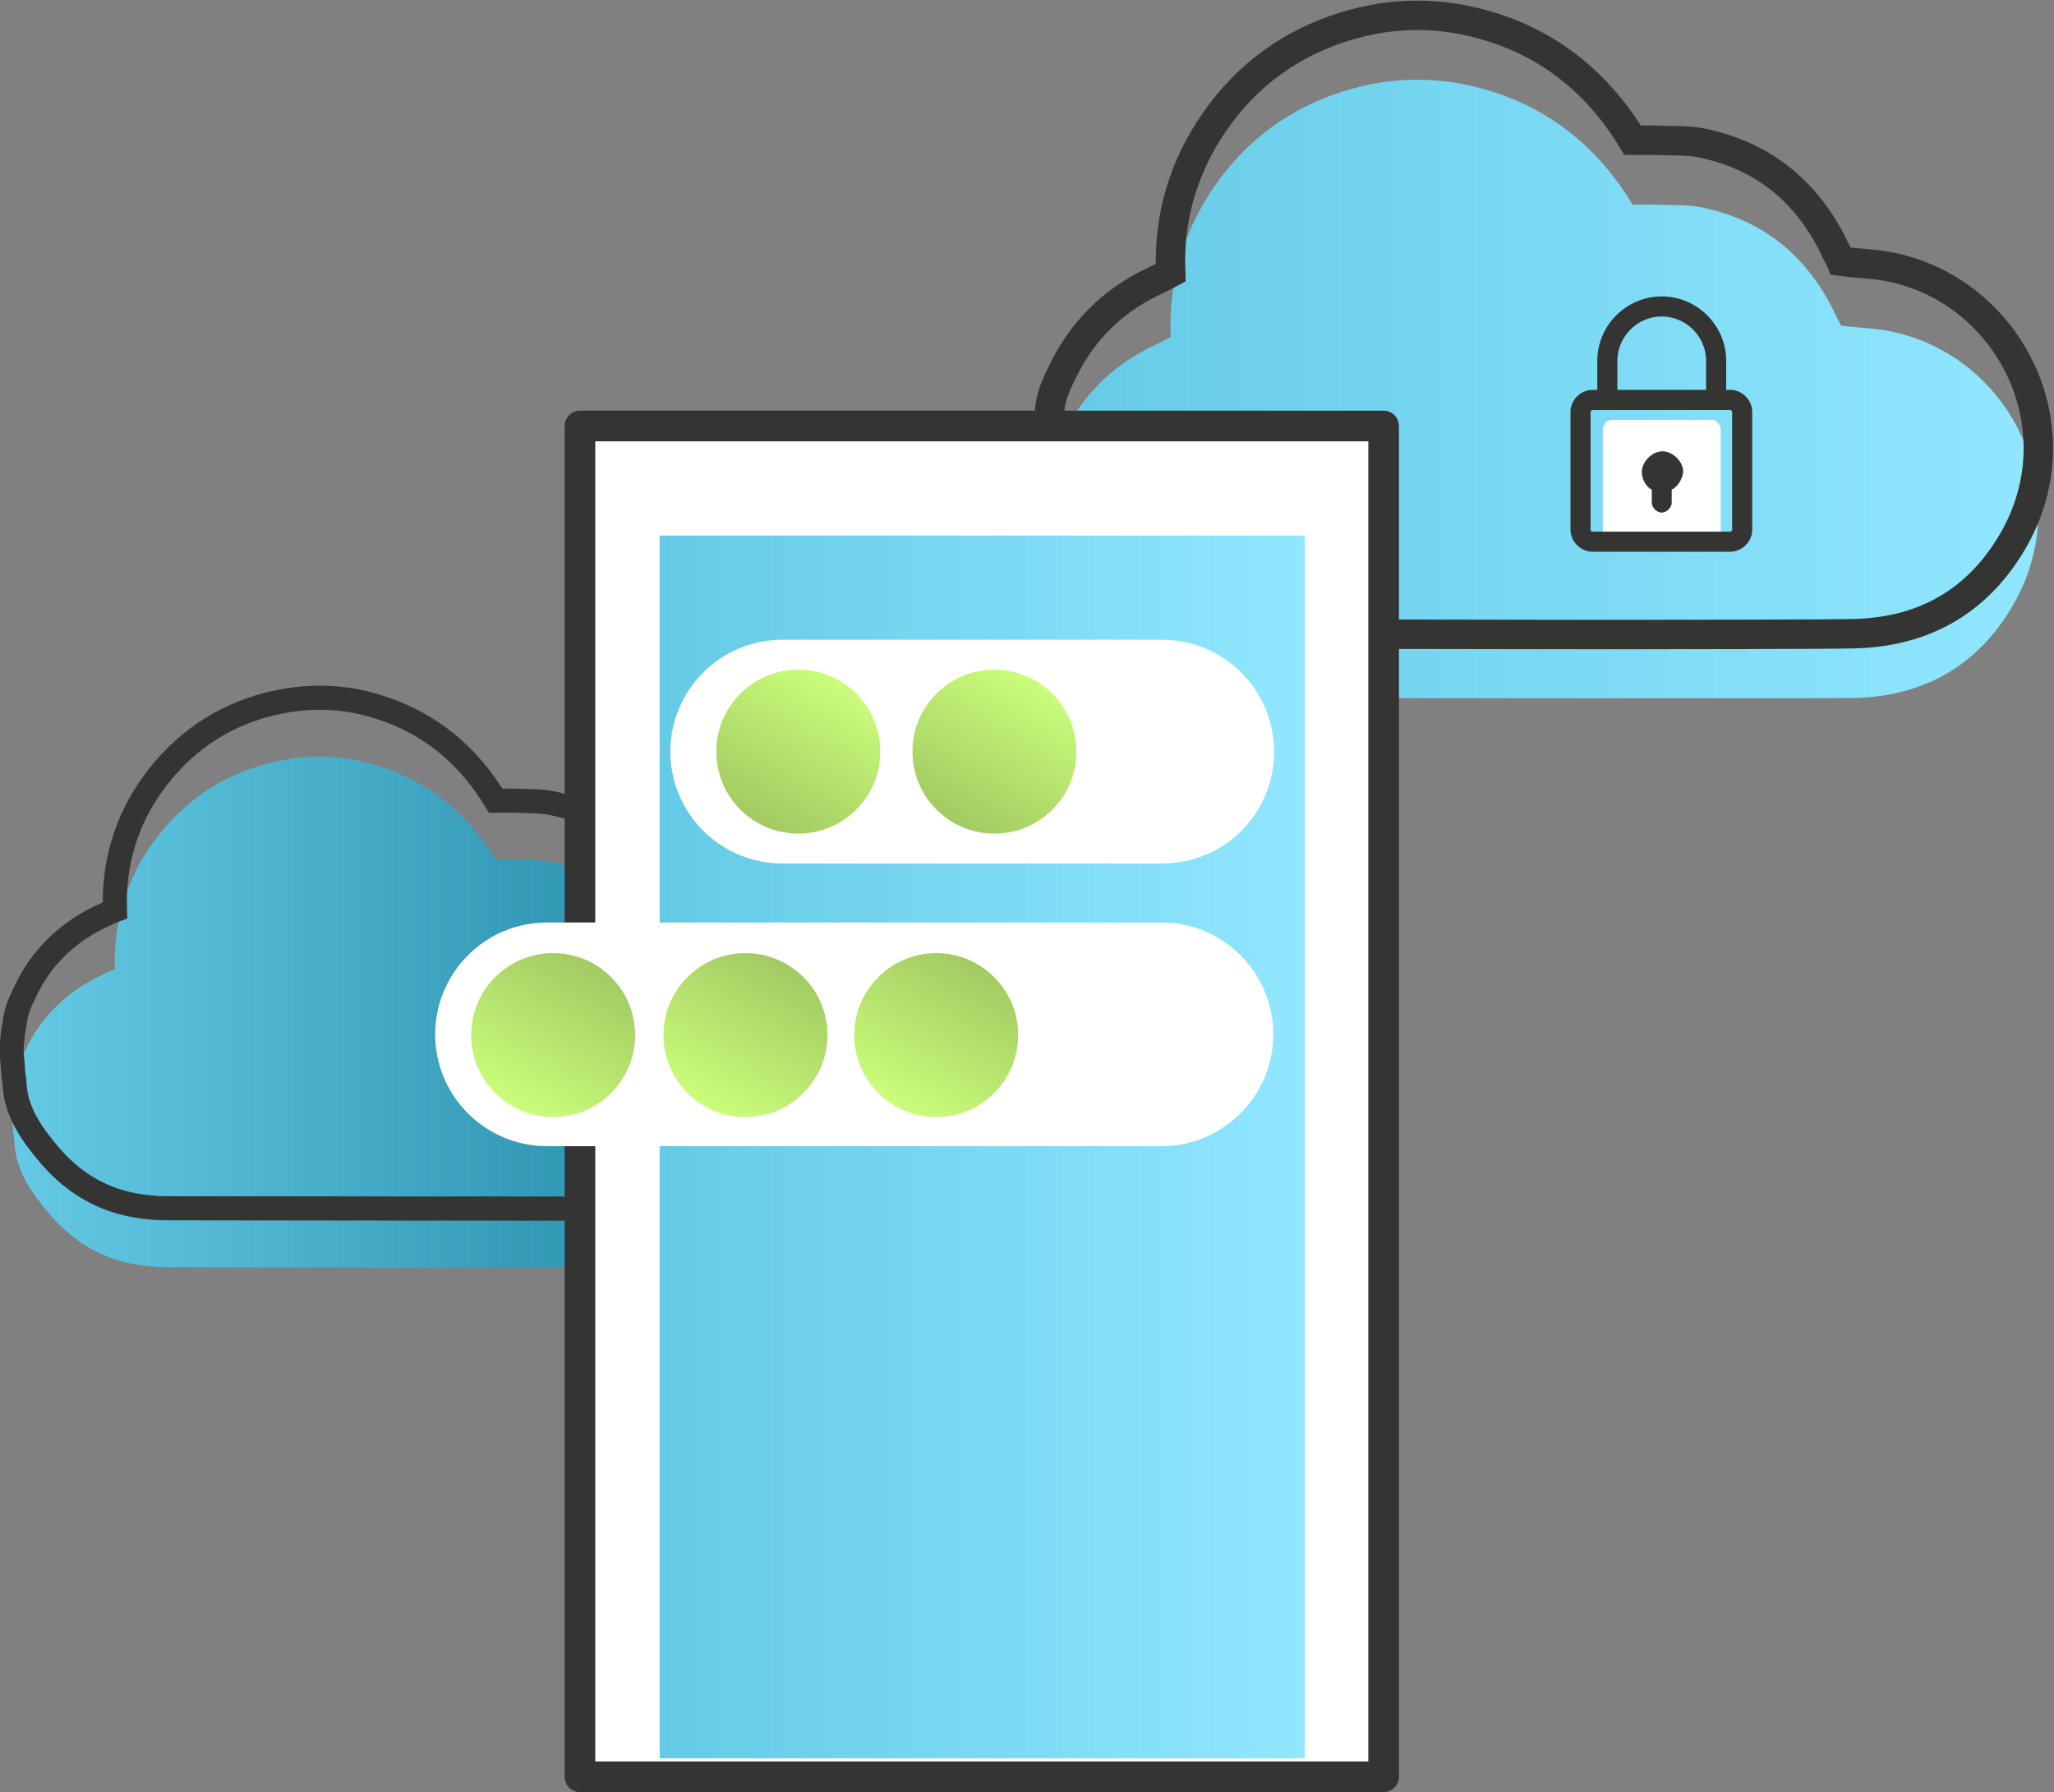 <?xml version="1.0" encoding="utf-8"?>
<!-- Generator: Adobe Illustrator 25.4.2, SVG Export Plug-In . SVG Version: 6.00 Build 0)  -->
<svg version="1.1" id="Layer_1" xmlns="http://www.w3.org/2000/svg" xmlns:xlink="http://www.w3.org/1999/xlink" x="0px" y="0px"
	 viewBox="0 0 268.1 233.9" style="enable-background:new 0 0 268.1 233.9;" xml:space="preserve">
<rect x="0" y="0" width="268.1" height="233.9" fill="#808080" stroke="none"/>
<style type="text/css">
	.st0{fill-rule:evenodd;clip-rule:evenodd;fill:url(#SVGID_1_);}
	.st1{fill-rule:evenodd;clip-rule:evenodd;fill:none;stroke:#343433;stroke-width:3.146;stroke-miterlimit:10;}
	.st2{fill-rule:evenodd;clip-rule:evenodd;fill:url(#SVGID_00000134227148310498307950000007926005179644484031_);}
	.st3{fill-rule:evenodd;clip-rule:evenodd;fill:none;stroke:#343433;stroke-width:3.84;stroke-miterlimit:10;}
	.st4{fill:#FFFFFF;stroke:#343433;stroke-width:4;stroke-linecap:round;stroke-linejoin:round;stroke-miterlimit:10;}
	.st5{fill:url(#SVGID_00000134207557478821822940000003240037358788425106_);}
	.st6{fill:#FFFFFF;}
	.st7{fill:url(#SVGID_00000003815221428435145200000009461890101301630881_);}
	.st8{fill:url(#SVGID_00000070807258894871741970000002467219105175515312_);}
	.st9{fill:url(#SVGID_00000039124947371402900020000004115996002630370480_);}
	.st10{fill:url(#SVGID_00000114788508075052866370000002074088958904494484_);}
	.st11{fill:url(#SVGID_00000029011621836928285060000011184758899540755077_);}
	.st12{fill-rule:evenodd;clip-rule:evenodd;fill:#FFFFFF;}
	.st13{fill-rule:evenodd;clip-rule:evenodd;fill:#343433;}
	.st14{fill-rule:evenodd;clip-rule:evenodd;fill:none;stroke:#343433;stroke-width:2.623;stroke-linejoin:round;}
</style>
<linearGradient id="SVGID_1_" gradientUnits="userSpaceOnUse" x1="1.573" y1="132.128" x2="108.391" y2="132.128">
	<stop  offset="0" style="stop-color:#65CAE6"/>
	<stop  offset="1" style="stop-color:#19809D"/>
</linearGradient>
<path class="st0" d="M22.2,165.4c-0.8,0-1.6,0-2.4-0.1c-5.4-0.4-9.8-2.7-13.3-6.8c-2.3-2.7-4.4-5.6-4.6-9.3c0-0.4-0.2-1.4-0.2-1.8
	c-0.1-2-0.3-2.1-0.1-3.9c0-0.4,0.2-1.8,0.3-2.1c0.1-1.5,0.7-2.9,1.4-4.3c2-4.3,5.3-7.5,9.5-9.6c0.7-0.3,1.4-0.7,2.2-1
	c-0.2-6,1.4-11.5,4.8-16.3c3.5-4.9,8.1-8.4,13.9-10.2c5.3-1.6,10.6-1.7,15.8,0c6.7,2.1,11.7,6.4,15.2,12.2c0.9,0,1.7,0,2.5,0
	c1.6,0.1,3.2,0,4.7,0.3c6.7,1.3,11.5,5.2,14.5,11.3c0.3,0.6,0.5,1.1,0.7,1.5c1.8,0.2,3.5,0.3,5.1,0.6c12.9,2.5,20.4,17.2,13.4,29.5
	c-3.7,6.4-9.4,9.8-16.9,10C83.8,165.5,25.7,165.4,22.2,165.4z"/>
<path class="st1" d="M22.2,157.7c-0.8,0-1.6,0-2.4-0.1c-5.4-0.4-9.8-2.7-13.3-6.8c-2.3-2.7-4.4-5.6-4.6-9.3c0-0.4-0.2-1.4-0.2-1.8
	c-0.1-2-0.3-2.1-0.1-3.9c0-0.4,0.2-1.8,0.3-2.1c0.1-1.5,0.7-2.9,1.4-4.3c2-4.3,5.3-7.5,9.5-9.6c0.7-0.3,1.4-0.7,2.2-1
	c-0.2-6,1.4-11.5,4.8-16.3c3.5-4.9,8.1-8.4,13.9-10.2c5.3-1.6,10.6-1.7,15.8,0c6.7,2.1,11.7,6.4,15.2,12.2c0.9,0,1.7,0,2.5,0
	c1.6,0.1,3.2,0,4.7,0.3c6.7,1.3,11.5,5.2,14.5,11.3c0.3,0.6,0.5,1.1,0.7,1.5c1.8,0.2,3.5,0.3,5.1,0.6c12.9,2.5,20.4,17.2,13.4,29.5
	c-3.7,6.4-9.4,9.8-16.9,10C83.8,157.8,25.7,157.7,22.2,157.7z"/>
<g>
	
		<linearGradient id="SVGID_00000075869392446485931790000011076001222925707193_" gradientUnits="userSpaceOnUse" x1="136.598" y1="50.684" x2="266.132" y2="50.684">
		<stop  offset="0" style="stop-color:#65CAE6"/>
		<stop  offset="1" style="stop-color:#91E7FF"/>
	</linearGradient>
	<path style="fill-rule:evenodd;clip-rule:evenodd;fill:url(#SVGID_00000075869392446485931790000011076001222925707193_);" d="
		M161.7,91.1c-1,0-1.9,0-2.9-0.1c-6.5-0.5-11.9-3.3-16.2-8.2c-2.8-3.2-5.3-6.8-5.6-11.2c0-0.4-0.2-1.7-0.2-2.2
		c-0.1-2.4-0.3-2.5-0.1-4.7c0-0.4,0.3-2.1,0.3-2.6c0.1-1.9,0.9-3.6,1.7-5.2c2.5-5.2,6.4-9.1,11.5-11.6c0.8-0.4,1.7-0.8,2.6-1.3
		c-0.3-7.3,1.7-13.9,5.8-19.8c4.2-6,9.8-10.1,16.8-12.3c6.4-2,12.8-2,19.2,0c8.1,2.5,14.2,7.7,18.5,14.8c1.1,0,2.1,0,3,0
		c1.9,0.1,3.9,0,5.7,0.3c8.2,1.6,14,6.3,17.6,13.7c0.3,0.7,0.7,1.3,0.9,1.8c2.2,0.3,4.2,0.3,6.2,0.7c15.7,3,24.8,20.9,16.3,35.7
		c-4.5,7.8-11.4,11.9-20.5,12.2C236.3,91.2,165.8,91.1,161.7,91.1z"/>
</g>
<g>
	<path class="st3" d="M161.7,82.7c-1,0-1.9,0-2.9-0.1c-6.5-0.5-11.9-3.3-16.2-8.2c-2.8-3.2-5.3-6.8-5.6-11.2c0-0.4-0.2-1.7-0.2-2.2
		c-0.1-2.4-0.3-2.5-0.1-4.7c0-0.4,0.3-2.1,0.3-2.6c0.1-1.9,0.9-3.6,1.7-5.2c2.5-5.2,6.4-9.1,11.5-11.6c0.8-0.4,1.7-0.8,2.6-1.3
		c-0.3-7.3,1.7-13.9,5.8-19.8c4.2-6,9.8-10.1,16.8-12.3c6.4-2,12.8-2,19.2,0c8.1,2.5,14.2,7.7,18.5,14.8c1.1,0,2.1,0,3,0
		c1.9,0.1,3.9,0,5.7,0.3c8.2,1.6,14,6.3,17.6,13.7c0.3,0.7,0.7,1.3,0.9,1.8c2.2,0.3,4.2,0.3,6.2,0.7c15.7,3,24.8,20.9,16.3,35.7
		c-4.5,7.8-11.4,11.9-20.5,12.2C236.3,82.9,165.8,82.8,161.7,82.7z"/>
</g>
<rect x="75.7" y="55.6" class="st4" width="104.9" height="176.3"/>
<linearGradient id="SVGID_00000165225554291658736090000013693444092416147381_" gradientUnits="userSpaceOnUse" x1="86.093" y1="149.709" x2="170.278" y2="149.709">
	<stop  offset="0" style="stop-color:#65CAE6"/>
	<stop  offset="1" style="stop-color:#91E7FF"/>
</linearGradient>
<rect x="86.1" y="69.9" style="fill:url(#SVGID_00000165225554291658736090000013693444092416147381_);" width="84.2" height="159.6"/>
<g>
	<path class="st6" d="M151.7,112.7h-49.6c-8,0-14.6-6.5-14.6-14.6v0c0-8,6.5-14.6,14.6-14.6h49.6c8,0,14.6,6.5,14.6,14.6v0
		C166.3,106.2,159.8,112.7,151.7,112.7z"/>
	
		<linearGradient id="SVGID_00000012467052296416177170000004608786732758552199_" gradientUnits="userSpaceOnUse" x1="98.877" y1="107.439" x2="109.621" y2="88.83">
		<stop  offset="0" style="stop-color:#A2CA62"/>
		<stop  offset="1" style="stop-color:#CBFD7B"/>
	</linearGradient>
	<circle style="fill:url(#SVGID_00000012467052296416177170000004608786732758552199_);" cx="104.2" cy="98.1" r="10.7"/>
	
		<linearGradient id="SVGID_00000085928781325134346920000016185036034358930348_" gradientUnits="userSpaceOnUse" x1="124.448" y1="107.439" x2="135.192" y2="88.83">
		<stop  offset="0" style="stop-color:#A2CA62"/>
		<stop  offset="1" style="stop-color:#CBFD7B"/>
	</linearGradient>
	<circle style="fill:url(#SVGID_00000085928781325134346920000016185036034358930348_);" cx="129.8" cy="98.1" r="10.7"/>
</g>
<g>
	<g>
		<path class="st6" d="M151.6,149.6H71.4c-8,0-14.6-6.5-14.6-14.6v0c0-8,6.5-14.6,14.6-14.6h80.2c8,0,14.6,6.5,14.6,14.6v0
			C166.2,143.1,159.6,149.6,151.6,149.6z"/>
	</g>
	
		<linearGradient id="SVGID_00000119116042128924006910000007448460745466186918_" gradientUnits="userSpaceOnUse" x1="-4926.976" y1="144.394" x2="-4937.72" y2="125.784" gradientTransform="matrix(-1 0 0 1 -4860.179 0)">
		<stop  offset="0" style="stop-color:#CBFD7B"/>
		<stop  offset="1" style="stop-color:#A2CA62"/>
	</linearGradient>
	<circle style="fill:url(#SVGID_00000119116042128924006910000007448460745466186918_);" cx="72.2" cy="135.1" r="10.7"/>
	
		<linearGradient id="SVGID_00000157993661151314186350000017090815709700484541_" gradientUnits="userSpaceOnUse" x1="-4952.095" y1="144.394" x2="-4962.839" y2="125.784" gradientTransform="matrix(-1 0 0 1 -4860.179 0)">
		<stop  offset="0" style="stop-color:#CBFD7B"/>
		<stop  offset="1" style="stop-color:#A2CA62"/>
	</linearGradient>
	<circle style="fill:url(#SVGID_00000157993661151314186350000017090815709700484541_);" cx="97.3" cy="135.1" r="10.7"/>
	
		<linearGradient id="SVGID_00000058576968287038917860000004983146311865894806_" gradientUnits="userSpaceOnUse" x1="-4977.056" y1="144.394" x2="-4987.8" y2="125.784" gradientTransform="matrix(-1 0 0 1 -4860.179 0)">
		<stop  offset="0" style="stop-color:#CBFD7B"/>
		<stop  offset="1" style="stop-color:#A2CA62"/>
	</linearGradient>
	<circle style="fill:url(#SVGID_00000058576968287038917860000004983146311865894806_);" cx="122.2" cy="135.1" r="10.7"/>
</g>
<g>
	<path class="st12" d="M224.6,69.4c0,0.6-0.5,1.3-1.1,1.3c-13.2,0-13.2,0-13.2,0c-0.5,0-1.1-0.6-1.1-1.3c0-11.6,0-13.3,0-13.3
		c0-0.6,0.5-1.3,1.1-1.3c13.2,0,13.2,0,13.2,0c0.5,0,1.1,0.6,1.1,1.3V69.4z"/>
	<path class="st13" d="M218.2,63.9c0,1.7,0,1.7,0,1.7c0,0.7-0.7,1.3-1.3,1.3c-0.7,0-1.3-0.7-1.3-1.3c0-1.7,0-1.7,0-1.7
		c-0.7-0.3-1.3-1.3-1.3-2.3c0-1.3,1.3-2.7,2.7-2.7c1.3,0,2.7,1.3,2.7,2.7C219.6,62.6,218.9,63.6,218.2,63.9z"/>
	<path class="st14" d="M227.4,69.2c0,0.8-0.8,1.5-1.5,1.5c-18.1,0-18.1,0-18.1,0c-0.8,0-1.5-0.8-1.5-1.5c0-13.5,0-15.5,0-15.5
		c0-0.8,0.8-1.5,1.5-1.5c18.1,0,18.1,0,18.1,0c0.8,0,1.5,0.8,1.5,1.5V69.2z"/>
	<path class="st14" d="M209.8,52.2v-5.1c0-3.9,3.2-7.1,7.1-7.1h0c3.9,0,7.1,3.2,7.1,7.1v5.1"/>
</g>
</svg>
